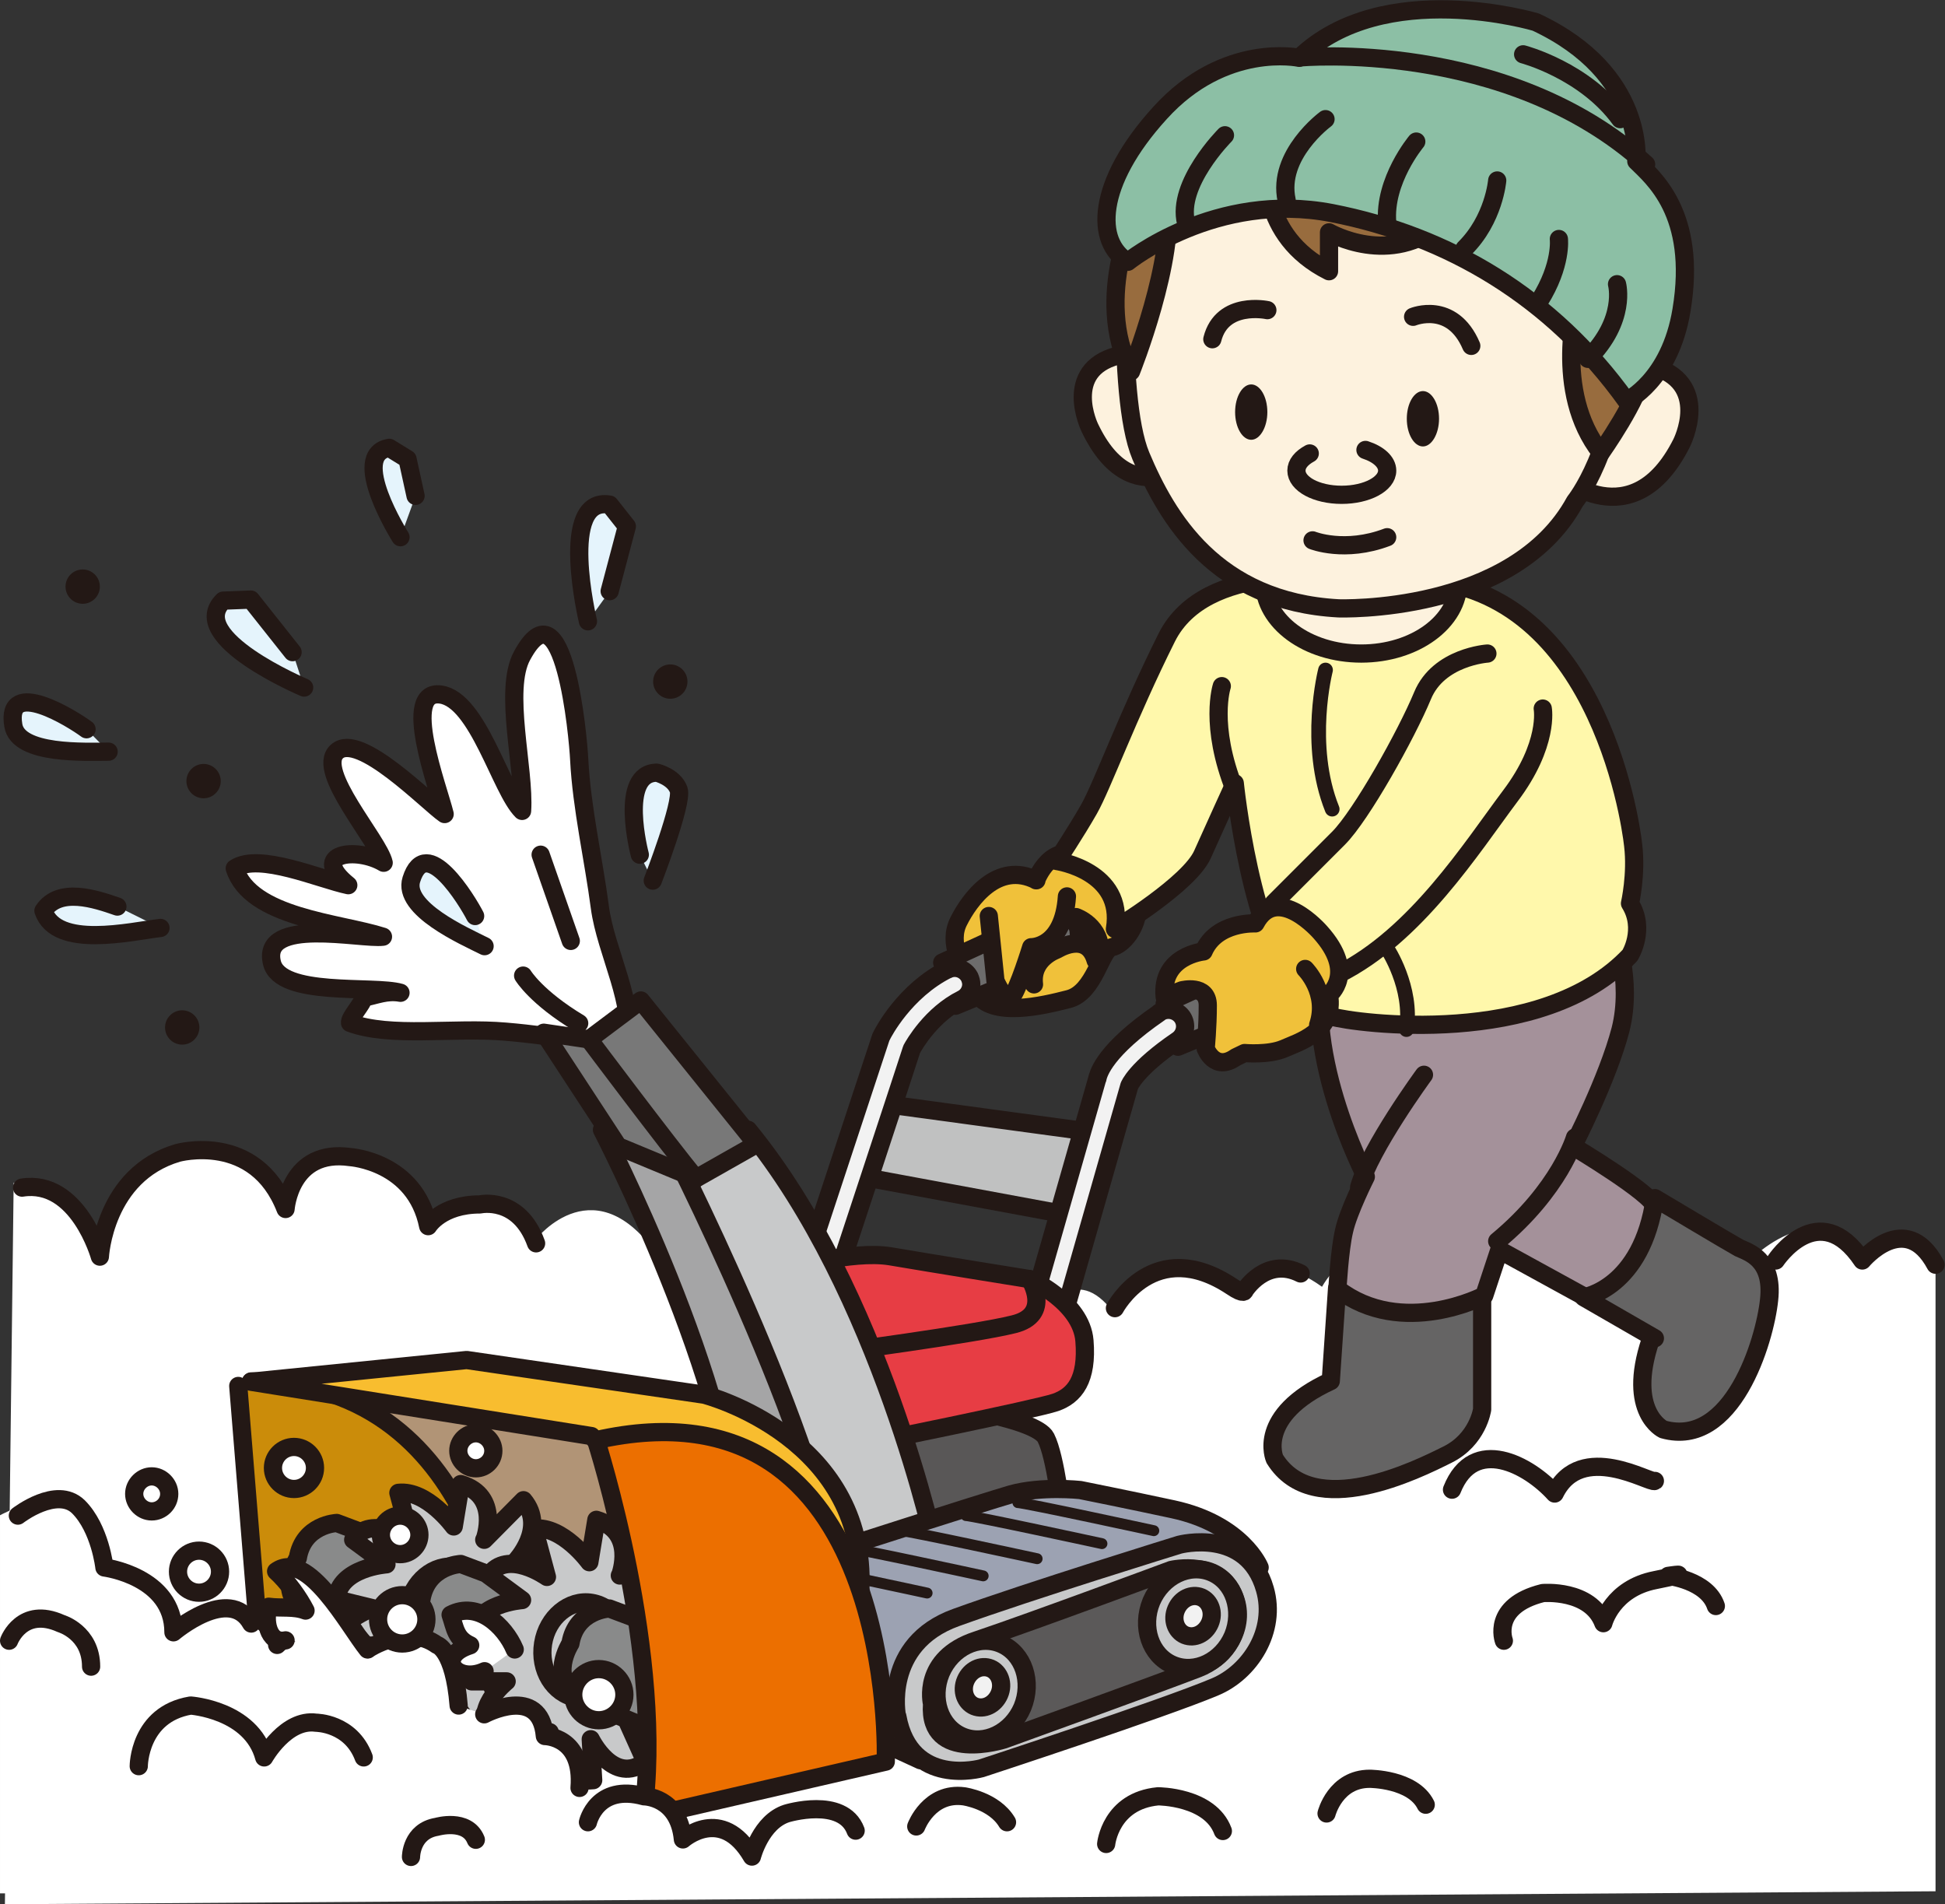 <?xml version="1.0" encoding="UTF-8"?>
<svg id="_レイヤー_1" data-name="レイヤー 1" xmlns="http://www.w3.org/2000/svg" viewBox="0 0 55.51 54.34">
  <rect x="0" y="0" width="55.51" height="54.34" fill="#333333" stroke="none"/>
  <defs>
    <style>
      .cls-1 {
        fill: #c0c1c1;
      }

      .cls-2 {
        fill: #231815;
      }

      .cls-3 {
        fill: #595757;
      }

      .cls-4 {
        fill: #b19476;
      }

      .cls-5 {
        fill: #6d6c6c;
      }

      .cls-6 {
        fill: #ec6f00;
      }

      .cls-7 {
        fill: #fff;
      }

      .cls-8 {
        fill: #8cbfa5;
      }

      .cls-9 {
        fill: #986c3e;
      }

      .cls-10 {
        fill: #f2f2f2;
      }

      .cls-11 {
        fill: #5b5959;
      }

      .cls-12 {
        fill: #898a8a;
      }

      .cls-13 {
        fill: #a5a5a6;
      }

      .cls-14 {
        stroke-width: .31px;
      }

      .cls-14, .cls-15, .cls-16 {
        fill: none;
        stroke: #231815;
        stroke-linecap: round;
        stroke-linejoin: round;
      }

      .cls-15 {
        stroke-width: .52px;
      }

      .cls-17 {
        fill: #f0c13a;
      }

      .cls-18 {
        fill: #656464;
      }

      .cls-19 {
        fill: #e73d44;
      }

      .cls-20 {
        fill: #c8c9ca;
      }

      .cls-21 {
        fill: #fff8ab;
      }

      .cls-22 {
        fill: #e5f4fc;
      }

      .cls-23 {
        fill: #f8bd2f;
      }

      .cls-24 {
        fill: #9ca2b2;
      }

      .cls-16 {
        stroke-width: .42px;
      }

      .cls-25 {
        fill: #a4919a;
      }

      .cls-26 {
        fill: #cb8c0a;
      }

      .cls-27 {
        fill: #fdf2de;
      }

      .cls-28 {
        fill: #787878;
      }
    </style>
  </defs>
  <path class="cls-17" d="M29.57,25.12s.43-1.17,1.36-.62c.93.55,1.54.74,1.54,1.36s-.43,1.11-.74,1.17c-.31.06-.49,1.29-1.23,1.48-.74.19-2.22.55-2.65-.19-.43-.74-.8-1.42-.49-2.03.31-.62,1.11-1.73,2.22-1.17"/>
  <path class="cls-15" d="M29.57,25.12s.43-1.17,1.36-.62c.93.55,1.54.74,1.54,1.36s-.43,1.11-.74,1.17c-.31.06-.49,1.29-1.23,1.48-.74.19-2.22.55-2.65-.19-.43-.74-.8-1.42-.49-2.03.31-.62,1.11-1.73,2.22-1.17Z"/>
  <path class="cls-7" d="M.39,33.75s1.85.37,2.34,1.73c0,0,.37-2.1,2.71-2.59,0,0,1.85-.25,2.71,1.36,0,0,.74-1.6,2.1-1.23,0,0,1.6.25,1.97,1.85,0,0,2.1-1.36,3.08.49,0,0,1.73-2.22,3.57.62,0,0,2.34-2.22,4.19.62,0,0,2.84-1.48,4.44.74,0,0,1.6-1.36,2.22.25,0,0,.86-1.6,1.97-.25,0,0,1.36-2.34,3.7-.62,0,0,.62-1.23,2.34,0,0,0,1.36-2.47,3.33-.49,0,0,1.48-1.85,3.08.12,0,0,1.23-2.59,2.96-.25,0,0,1.48-1.73,2.59.12,0,0,1.97-2.34,3.58-.37,0,0,.99-1.11,1.97.25v17.87L.14,54.34l.25-20.59Z"/>
  <path class="cls-5" d="M33.24,28.64l2.96-1.36s.86-.06.93.43c.06.49-.06.74-.06.74l-3.45,1.42-.37-1.23Z"/>
  <path class="cls-15" d="M33.24,28.64l2.96-1.36s.86-.06.93.43c.06.49-.06.74-.06.74l-3.45,1.42-.37-1.23Z"/>
  <path class="cls-18" d="M42.3,36.77v3.45s-.12.86-.99,1.29c-.86.43-3.82,1.91-4.93.12,0,0-.55-1.23,1.6-2.22l.18-2.65,1.73-1.11,2.4,1.11Z"/>
  <path class="cls-15" d="M42.3,36.77v3.45s-.12.86-.99,1.29c-.86.43-3.82,1.91-4.93.12,0,0-.55-1.23,1.6-2.22l.18-2.65,1.73-1.11,2.4,1.11Z"/>
  <path class="cls-25" d="M46.06,26.54s.55,1.42.19,2.84c-.37,1.42-1.36,3.33-1.36,3.33,0,0,2.28,1.36,2.34,1.73.06.37-.62,2.34-1.85,2.65l-2.59-1.42-.43,1.3s-2.34,1.23-4.19-.19c0,0,.06-1.11.19-1.66.12-.55.62-1.54.62-1.54,0,0-1.97-3.76-1.11-6.47l5.49-1.29,2.71.74Z"/>
  <path class="cls-15" d="M46.06,26.54s.55,1.42.19,2.84c-.37,1.42-1.36,3.33-1.36,3.33,0,0,2.28,1.36,2.34,1.73.06.37-.62,2.34-1.85,2.65l-2.59-1.42-.43,1.3s-2.34,1.23-4.19-.19c0,0,.06-1.11.19-1.66.12-.55.62-1.54.62-1.54,0,0-1.97-3.76-1.11-6.47l5.49-1.29,2.71.74Z"/>
  <path class="cls-15" d="M40.64,30.67s-1.54,2.1-1.85,3.21"/>
  <path class="cls-15" d="M44.95,32.46s-.43,1.48-2.22,2.96"/>
  <path class="cls-21" d="M38.11,16.53s-3.7-.55-4.81,1.66c-1.11,2.22-1.85,4.25-2.22,4.9-.37.65-.92,1.48-.92,1.48,0,0,1.94.28,1.66,1.94,0,0,2.13-1.29,2.5-2.13.37-.83.92-2.03.92-2.03,0,0,.46,4.53,1.85,5.92,0,0,.28.56.92.74.65.19,6.01.92,8.51-1.75,0,0,.46-.74,0-1.48,0,0,.19-.83.09-1.66-.09-.83-1.11-7.49-6.29-7.58h-2.22Z"/>
  <path class="cls-15" d="M38.11,16.53s-3.7-.55-4.81,1.66c-1.11,2.22-1.85,4.25-2.22,4.9-.37.65-.92,1.48-.92,1.48,0,0,1.94.28,1.66,1.94,0,0,2.13-1.29,2.5-2.13.37-.83.92-2.03.92-2.03,0,0,.46,4.53,1.85,5.92,0,0,.28.56.92.74.65.19,6.01.92,8.51-1.75,0,0,.46-.74,0-1.48,0,0,.19-.83.09-1.66-.09-.83-1.11-7.49-6.29-7.58h-2.22Z"/>
  <path class="cls-27" d="M41.62,16.62c0,1.12-1.24,2.03-2.77,2.03s-2.77-.91-2.77-2.03,1.24-2.03,2.77-2.03,2.77.91,2.77,2.03"/>
  <path class="cls-15" d="M41.62,16.62c0,1.12-1.24,2.03-2.77,2.03s-2.77-.91-2.77-2.03,1.24-2.03,2.77-2.03,2.77.91,2.77,2.03Z"/>
  <path class="cls-27" d="M34.16,13.06s-1.84,1.71-3.06-.86c0,0-.79-1.63.79-2.05l2.28.6v2.31Z"/>
  <path class="cls-15" d="M34.16,13.06s-1.84,1.71-3.06-.86c0,0-.79-1.63.79-2.05l2.28.6v2.31Z"/>
  <path class="cls-27" d="M44.49,13.57s2.1,1.85,3.5-.92c0,0,.9-1.76-.9-2.22l-2.6.65v2.5Z"/>
  <path class="cls-15" d="M44.49,13.57s2.1,1.85,3.5-.92c0,0,.9-1.76-.9-2.22l-2.6.65v2.5Z"/>
  <path class="cls-27" d="M32.19,5.89s-.37,5.36.37,7.12c.74,1.76,2.13,4.16,5.64,4.35,0,0,4.99.18,6.75-3.05,0,0,1.2-1.48,1.29-4.35l-5.27-6.84-8.78,2.77Z"/>
  <path class="cls-15" d="M32.19,5.89s-.37,5.36.37,7.12c.74,1.76,2.13,4.16,5.64,4.35,0,0,4.99.18,6.75-3.05,0,0,1.2-1.48,1.29-4.35l-5.27-6.84-8.78,2.77Z"/>
  <path class="cls-9" d="M32.47,5.89s-1.29,2.59-.19,4.71c0,0,1.3-3.24,1.02-4.99l-.83.28Z"/>
  <path class="cls-15" d="M32.47,5.89s-1.29,2.59-.19,4.71c0,0,1.3-3.24,1.02-4.99l-.83.28Z"/>
  <path class="cls-9" d="M36.17,4.69s-.28,2.03,1.76,3.05v-1.11s1.76,1.02,3.24-.28l-4.99-1.66Z"/>
  <path class="cls-15" d="M36.17,4.69s-.28,2.03,1.76,3.05v-1.11s1.76,1.02,3.24-.28l-4.99-1.66Z"/>
  <path class="cls-9" d="M45.04,8.57s-.74,2.59.65,4.35c0,0,1.11-1.57,1.2-2.31,0,0-1.02-1.85-1.85-2.03"/>
  <path class="cls-15" d="M45.04,8.57s-.74,2.59.65,4.35c0,0,1.11-1.57,1.2-2.31,0,0-1.02-1.85-1.85-2.03Z"/>
  <path class="cls-8" d="M32.19,7.47s2.5-2.03,5.82-1.39c3.33.65,6.29,2.4,8.41,5.36,0,0,1.24-.58,1.57-2.59.46-2.77-.83-3.79-1.29-4.25,0,0,.28-2.5-2.87-3.97,0,0-4.34-1.3-6.75,1.02,0,0-2.13-.46-3.97,1.57-1.85,2.03-1.85,3.7-.92,4.25"/>
  <path class="cls-15" d="M32.19,7.47s2.5-2.03,5.82-1.39c3.33.65,6.29,2.4,8.41,5.36,0,0,1.24-.58,1.57-2.59.46-2.77-.83-3.79-1.29-4.25,0,0,.28-2.5-2.87-3.97,0,0-4.34-1.3-6.75,1.02,0,0-2.13-.46-3.97,1.57-1.85,2.03-1.85,3.7-.92,4.25Z"/>
  <path class="cls-15" d="M37.83,3.4s-1.39,1.02-1.11,2.31"/>
  <path class="cls-15" d="M37.09,1.64s5.92-.55,9.89,3.05"/>
  <path class="cls-15" d="M34.96,3.86s-1.39,1.39-1.11,2.5"/>
  <path class="cls-15" d="M40.42,4.04s-.93,1.11-.83,2.31"/>
  <path class="cls-15" d="M42.73,5.15s-.09,1.11-.93,1.94"/>
  <path class="cls-15" d="M43.47,1.55s1.76.46,2.77,1.85"/>
  <path class="cls-15" d="M44.49,6.82s.09.74-.55,1.76"/>
  <path class="cls-15" d="M46.15,8.11s.28,1.02-.83,2.13"/>
  <path class="cls-15" d="M40.33,9.04s1.11-.46,1.66.83"/>
  <path class="cls-15" d="M36.17,8.85s-1.29-.28-1.57.83"/>
  <path class="cls-15" d="M38.97,12.84c.37.12.62.34.62.59,0,.38-.58.69-1.3.69s-1.29-.31-1.29-.69c0-.19.14-.36.38-.49"/>
  <path class="cls-15" d="M37.46,15.42s.92.37,2.13-.09"/>
  <path class="cls-2" d="M36.17,11.76c0,.43-.21.79-.46.79s-.46-.35-.46-.79.21-.79.46-.79.46.35.46.79"/>
  <path class="cls-2" d="M41.07,11.95c0,.43-.21.79-.46.79s-.46-.35-.46-.79.21-.79.46-.79.46.35.46.79"/>
  <path class="cls-15" d="M42.45,18.65s-1.39.09-1.85,1.2c-.46,1.11-1.75,3.42-2.4,4.07-.65.65-1.85,1.85-1.85,1.85"/>
  <path class="cls-15" d="M44.03,20.22s.19,1.02-.93,2.5c-1.11,1.48-2.68,3.97-4.9,5.08"/>
  <path class="cls-15" d="M34.87,19.58s-.37,1.11.37,2.96"/>
  <path class="cls-16" d="M37.83,19.12s-.55,2.13.19,3.97"/>
  <path class="cls-16" d="M39.59,27.07s.74,1.11.55,2.31"/>
  <path class="cls-18" d="M47.23,38.19l-2.03-1.17s1.66-.25,2.03-2.83c0,0,2.16,1.29,2.4,1.42.25.12.99.31.86,1.48-.12,1.17-1.05,4.25-3.02,3.7,0,0-1.05-.49-.37-2.53"/>
  <path class="cls-15" d="M47.23,38.19l-2.03-1.17s1.66-.25,2.03-2.83c0,0,2.16,1.29,2.4,1.42.25.12.99.31.86,1.48-.12,1.17-1.05,4.25-3.02,3.7,0,0-1.05-.49-.37-2.53"/>
  <path class="cls-7" d="M17.89,29.93c.28-1.24-.6-2.75-.77-4.04-.18-1.37-.52-2.84-.59-4.22-.03-.64-.44-5.16-1.63-2.96-.54.99.08,3.23,0,4.43-.61-.6-1.26-3.17-2.32-3.32-1.15-.16-.07,2.67.11,3.41-.47-.32-2.45-2.37-3.08-1.78-.6.56,1.2,2.54,1.34,3.17-.77-.46-2.15-.28-1.01.64-.81-.17-2.55-.94-3.24-.48.45,1.41,2.98,1.55,4.23,1.95-.63.08-3.48-.58-3.17.74.23.99,2.91.64,3.67.86-.4-.07-.69.07-1.06.14,0,.16-.4.56-.38.72,1.16.43,2.96.12,4.44.25,1.59.13,2.26.41,3.82,0"/>
  <path class="cls-15" d="M17.89,29.93c.28-1.24-.6-2.75-.77-4.04-.18-1.37-.52-2.84-.59-4.22-.03-.64-.44-5.16-1.63-2.96-.54.99.08,3.23,0,4.43-.61-.6-1.26-3.17-2.32-3.32-1.15-.16-.07,2.67.11,3.41-.47-.32-2.45-2.37-3.08-1.78-.6.56,1.2,2.54,1.34,3.17-.77-.46-2.15-.28-1.01.64-.81-.17-2.55-.94-3.24-.48.45,1.41,2.98,1.55,4.23,1.95-.63.08-3.48-.58-3.17.74.23.99,2.91.64,3.67.86-.4-.07-.69.07-1.06.14,0,.16-.4.56-.38.72,1.16.43,2.96.12,4.44.25,1.59.13,2.26.41,3.82,0"/>
  <path class="cls-22" d="M18.26,24.39s-.62-2.34.49-2.34c0,0,.49.12.62.49.12.37-.74,2.59-.74,2.59"/>
  <path class="cls-15" d="M18.26,24.39s-.62-2.34.49-2.34c0,0,.49.12.62.49.12.37-.74,2.59-.74,2.59"/>
  <path class="cls-22" d="M16.78,17.73s-.86-3.58.62-3.33l.49.62-.49,1.85"/>
  <path class="cls-15" d="M16.78,17.73s-.86-3.58.62-3.33l.49.62-.49,1.85"/>
  <path class="cls-22" d="M11.43,15.33s-1.49-2.36-.32-2.55l.52.32.23,1.05"/>
  <path class="cls-15" d="M11.43,15.33s-1.49-2.36-.32-2.55l.52.32.23,1.05"/>
  <path class="cls-22" d="M8.68,19.62s-3.39-1.43-2.31-2.48l.79-.03,1.19,1.5"/>
  <path class="cls-15" d="M8.68,19.62s-3.39-1.43-2.31-2.48l.79-.03,1.19,1.5"/>
  <path class="cls-22" d="M3.1,21.45c-.65,0-2.58.1-2.72-.75-.23-1.39,1.7-.18,2.09.11"/>
  <path class="cls-15" d="M3.1,21.45c-.65,0-2.58.1-2.72-.75-.23-1.39,1.7-.18,2.09.11"/>
  <path class="cls-22" d="M13.83,27c-.58-.29-2.35-1.07-2.09-1.9.42-1.34,1.6.61,1.82,1.04"/>
  <path class="cls-15" d="M13.83,27c-.58-.29-2.35-1.07-2.09-1.9.42-1.34,1.6.61,1.82,1.04"/>
  <path class="cls-22" d="M4.58,26.48c-.85.1-2.97.61-3.34-.49.45-.68,1.48-.34,2.11-.12"/>
  <path class="cls-15" d="M4.58,26.48c-.85.1-2.97.61-3.34-.49.45-.68,1.48-.34,2.11-.12"/>
  <path class="cls-5" d="M26.89,27.47l2.96-1.36s.86-.06.93.43c.06.49-.06.74-.06.74l-3.45,1.42-.37-1.23Z"/>
  <path class="cls-15" d="M26.89,27.47l2.96-1.36s.86-.06.93.43c.06.49-.06.74-.06.74l-3.45,1.42-.37-1.23Z"/>
  <polyline class="cls-1" points="25.23 31.5 31.42 32.34 30.87 34.74 24.39 33.54 25.04 31.23"/>
  <polyline class="cls-15" points="25.23 31.5 31.42 32.34 30.87 34.74 24.39 33.54 25.04 31.23"/>
  <path class="cls-10" d="M33.09,28.9c-1.53,1.05-1.74,1.71-1.77,1.88,0-.02,0-.04.01-.05l-2.22,7.77c-.07.25.07.51.32.58.25.07.51-.07.58-.32l2.22-7.77s.17-.48,1.39-1.31c.21-.15.27-.44.12-.66-.15-.21-.44-.27-.66-.12"/>
  <path class="cls-15" d="M33.09,28.9c-1.53,1.05-1.74,1.71-1.77,1.88,0-.02,0-.04.01-.05l-2.22,7.77c-.07.25.07.51.32.58.25.07.51-.07.58-.32l2.22-7.77s.17-.48,1.39-1.31c.21-.15.27-.44.12-.66-.15-.21-.44-.27-.66-.12Z"/>
  <path class="cls-10" d="M27.05,27.66c-1.24.62-1.85,1.82-1.88,1.88-.01.02-.02.04-.03.06l-2.5,7.58c-.08.25.05.51.3.6.25.08.52-.05.6-.3,0,0,2.46-7.46,2.48-7.54.07-.13.56-.99,1.44-1.43.16-.08.26-.25.26-.42,0-.07-.02-.14-.05-.21-.12-.23-.4-.33-.63-.21"/>
  <path class="cls-15" d="M27.05,27.66c-1.24.62-1.85,1.82-1.88,1.88-.01.02-.02.04-.03.06l-2.5,7.58c-.08.25.05.51.3.6.25.08.52-.05.6-.3,0,0,2.46-7.46,2.48-7.54.07-.13.56-.99,1.44-1.43.16-.08.26-.25.26-.42,0-.07-.02-.14-.05-.21-.12-.23-.4-.33-.63-.21Z"/>
  <path class="cls-3" d="M26.8,40.1s2.77.37,3.05.93c.28.55.46,2.22.46,2.22l-4.62,1.2-1.11-3.24,2.22-1.11Z"/>
  <path class="cls-15" d="M26.8,40.1s2.77.37,3.05.93c.28.55.46,2.22.46,2.22l-4.62,1.2-1.11-3.24,2.22-1.11Z"/>
  <path class="cls-19" d="M22.45,36.22s1.85-.55,2.96-.37c1.11.19,3.97.65,3.97.65,0,0,1.48.65,1.57,1.76.09,1.11-.28,1.57-.83,1.76-.55.19-5.55,1.2-5.55,1.2l-2.13-4.99Z"/>
  <path class="cls-15" d="M22.45,36.22s1.85-.55,2.96-.37c1.11.19,3.97.65,3.97.65,0,0,1.48.65,1.57,1.76.09,1.11-.28,1.57-.83,1.76-.55.19-5.55,1.2-5.55,1.2l-2.13-4.99Z"/>
  <path class="cls-15" d="M29.39,36.5s.65,1.02-.46,1.29c-1.11.28-5.27.83-5.27.83"/>
  <path class="cls-13" d="M17.18,32.24s3.79,7.3,3.93,11.94c0,.09.03.18.05.27.65,3.88,3.14.55,3.14.55l-.28-5.55-4.71-8.32-2.13,1.11Z"/>
  <path class="cls-15" d="M17.18,32.24s3.79,7.3,3.93,11.94c0,.09.03.18.05.27.65,3.88,3.14.55,3.14.55l-.28-5.55-4.71-8.32-2.13,1.11Z"/>
  <path class="cls-20" d="M26.71,44.26s-1.57-7.4-5.36-12.02l-2.4.09s4.62,8.97,4.99,13.22l2.77-1.29Z"/>
  <path class="cls-15" d="M26.71,44.26s-1.57-7.4-5.36-12.02l-2.4.09s4.62,8.97,4.99,13.22l2.77-1.29Z"/>
  <polygon class="cls-28" points="15.52 29.47 16.81 29.66 18.29 28.55 21.59 32.65 19.86 33.63 17.64 32.71 15.52 29.47"/>
  <polygon class="cls-15" points="15.52 29.47 16.81 29.66 18.29 28.55 21.59 32.65 19.86 33.63 17.64 32.71 15.52 29.47"/>
  <path class="cls-15" d="M16.81,29.66s2.22,2.96,3.05,3.97"/>
  <path class="cls-24" d="M35.95,44.73s-.49-1.23-2.47-1.66c-1.3-.28-2.65-.55-2.65-.55,0,0-1.11-.12-1.97.12-.86.25-5.24,1.66-5.24,1.66,0,0-1.66.56-1.79,1.85,0,0-.12.99,0,1.3.12.31.68,1.05.68,1.05l3.76,1.73,4.99-3.02,4.68-2.47Z"/>
  <path class="cls-15" d="M35.95,44.73s-.49-1.23-2.47-1.66c-1.3-.28-2.65-.55-2.65-.55,0,0-1.11-.12-1.97.12-.86.25-5.24,1.66-5.24,1.66,0,0-1.66.56-1.79,1.85,0,0-.12.99,0,1.3.12.31.68,1.05.68,1.05l3.76,1.73,4.99-3.02,4.68-2.47Z"/>
  <path class="cls-20" d="M25.6,48.98s-.42-2.06,1.68-2.82c2.1-.76,6.38-2.08,6.38-2.08,0,0,1.93-.51,2.44,1.27.34,1.18-.42,2.37-1.43,2.79-1.47.62-6.66,2.32-6.66,2.32,0,0-2.03.57-2.4-1.48"/>
  <path class="cls-15" d="M25.6,48.98s-.42-2.06,1.68-2.82c2.1-.76,6.38-2.08,6.38-2.08,0,0,1.93-.51,2.44,1.27.34,1.18-.42,2.37-1.43,2.79-1.47.62-6.66,2.32-6.66,2.32,0,0-2.03.57-2.4-1.48Z"/>
  <path class="cls-11" d="M26.6,48.62s-.32-1.29,1.27-1.81c1.58-.53,5.56-2.01,5.56-2.01,0,0,1.46-.35,1.84.88.25.82-.32,1.64-1.08,1.93-1.11.43-5.54,2.03-5.54,2.03,0,0-2.17.69-2.05-1.01"/>
  <path class="cls-15" d="M26.6,48.62s-.32-1.29,1.27-1.81c1.58-.53,5.56-2.01,5.56-2.01,0,0,1.46-.35,1.84.88.25.82-.32,1.64-1.08,1.93-1.11.43-5.54,2.03-5.54,2.03,0,0-2.17.69-2.05-1.01Z"/>
  <path class="cls-20" d="M29.18,48.72c-.31.73-1.08,1.1-1.72.83-.64-.27-.91-1.08-.61-1.81.31-.73,1.08-1.1,1.72-.83.64.27.91,1.08.61,1.81"/>
  <path class="cls-15" d="M29.18,48.72c-.31.73-1.08,1.1-1.72.83-.64-.27-.91-1.08-.61-1.81.31-.73,1.08-1.1,1.72-.83.64.27.91,1.08.61,1.81Z"/>
  <path class="cls-10" d="M28.52,48.35c-.13.3-.44.45-.71.34-.26-.11-.38-.44-.25-.74.13-.3.44-.45.71-.34.26.11.38.44.25.74"/>
  <path class="cls-15" d="M28.52,48.35c-.13.3-.44.45-.71.34-.26-.11-.38-.44-.25-.74.13-.3.44-.45.71-.34.26.11.38.44.25.74Z"/>
  <path class="cls-20" d="M35.19,46.68c-.31.73-1.08,1.1-1.72.83-.64-.27-.91-1.08-.61-1.81.31-.73,1.08-1.1,1.72-.83.64.27.91,1.08.61,1.81"/>
  <path class="cls-15" d="M35.19,46.68c-.31.73-1.08,1.1-1.72.83-.64-.27-.91-1.08-.61-1.81.31-.73,1.08-1.1,1.72-.83.64.27.91,1.08.61,1.81Z"/>
  <path class="cls-10" d="M34.53,46.32c-.13.3-.44.45-.71.34-.26-.11-.38-.44-.25-.74.13-.3.44-.45.71-.34.26.11.38.44.25.74"/>
  <path class="cls-15" d="M34.53,46.32c-.13.3-.44.45-.71.34-.26-.11-.38-.44-.25-.74.13-.3.44-.45.71-.34.26.11.38.44.25.74Z"/>
  <path class="cls-14" d="M29.05,42.88c.19,0,3.88.8,3.88.8"/>
  <path class="cls-14" d="M27.57,43.25c.19,0,3.88.8,3.88.8"/>
  <path class="cls-14" d="M25.72,43.68c.19,0,3.88.8,3.88.8"/>
  <path class="cls-14" d="M24.18,44.17c.19,0,3.88.8,3.88.8"/>
  <path class="cls-14" d="M22.58,44.66c.19,0,3.88.8,3.88.8"/>
  <path class="cls-4" d="M8.28,39.79l5.18-.37s7.15,1.73,8.01,3.7c.86,1.97.49,3.2.49,3.2h-9.13s-4.56-6.53-4.56-6.53Z"/>
  <path class="cls-15" d="M8.28,39.79l5.18-.37s7.15,1.73,8.01,3.7c.86,1.97.49,3.2.49,3.2h-9.13s-4.56-6.53-4.56-6.53Z"/>
  <path class="cls-26" d="M6.8,39.55l.74,9.12,6.9-.99s-.37-8.26-7.27-8.26"/>
  <path class="cls-15" d="M6.8,39.55l.74,9.12,6.9-.99s-.37-8.26-7.27-8.26"/>
  <path class="cls-12" d="M13.5,44.92l-3.89-1.46s-.95.04-1.11,1c0,0-.64.99.23,1.52.87.53,4.64,1.91,4.64,1.91l.14-2.97Z"/>
  <path class="cls-15" d="M13.5,44.92l-3.89-1.46s-.95.04-1.11,1c0,0-.64.99.23,1.52.87.53,4.64,1.91,4.64,1.91l.14-2.97Z"/>
  <path class="cls-20" d="M14.88,46.5c-.22,1.33-1.33,2.26-2.48,2.07-1.15-.19-1.9-1.42-1.68-2.75.22-1.33,1.33-2.26,2.48-2.07,1.15.19,1.9,1.42,1.69,2.75"/>
  <path class="cls-15" d="M14.88,46.5c-.22,1.33-1.33,2.26-2.48,2.07-1.15-.19-1.9-1.42-1.68-2.75.22-1.33,1.33-2.26,2.48-2.07,1.15.19,1.9,1.42,1.69,2.75Z"/>
  <path class="cls-20" d="M13.83,43.93s.47-1.24-.68-1.58l-.2,1.21s-.76-1.05-1.58-.96l.37,1.38s-1.14-.81-1.66-.04l.95.7s-1.35.09-1.43,1l1.03.25s-1.06.37-1.04,1.07h1s-1.07.84-.39,1.57l.89-.55s-.44,1.47.39,1.69l.34-1.26s.15,1.49,1.24,1.36l-.07-1.17s.65,1.34,1.56.64l-.49-1.08s1.24.59,1.74-.41l-.95-.7s1.47-.38,1.13-1.21h-1s1.27-.81.71-1.52l-.97.23s.89-.94.22-1.74l-1.12,1.13Z"/>
  <path class="cls-15" d="M13.83,43.93s.47-1.24-.68-1.58l-.2,1.21s-.76-1.05-1.58-.96l.37,1.38s-1.14-.81-1.66-.04l.95.7s-1.35.09-1.43,1l1.03.25s-1.06.37-1.04,1.07h1s-1.07.84-.39,1.57l.89-.55s-.44,1.47.39,1.69l.34-1.26s.15,1.49,1.24,1.36l-.07-1.17s.65,1.34,1.56.64l-.49-1.08s1.24.59,1.74-.41l-.95-.7s1.47-.38,1.13-1.21h-1s1.27-.81.71-1.52l-.97.23s.89-.94.22-1.74l-1.12,1.13Z"/>
  <path class="cls-15" d="M13.98,46.27c-.12.75-.75,1.27-1.39,1.16-.65-.11-1.07-.8-.95-1.55.12-.75.75-1.27,1.39-1.16.65.11,1.07.8.95,1.55Z"/>
  <path class="cls-12" d="M17.04,46.09l-3.89-1.46s-.95.04-1.12,1c0,0-.64.99.23,1.52.87.53,4.64,1.91,4.64,1.91l.14-2.97Z"/>
  <path class="cls-15" d="M17.04,46.09l-3.89-1.46s-.95.04-1.12,1c0,0-.64.99.23,1.52.87.53,4.64,1.91,4.64,1.91l.14-2.97Z"/>
  <path class="cls-20" d="M18.74,47.52c-.22,1.33-1.33,2.26-2.48,2.07-1.15-.19-1.9-1.42-1.68-2.75.22-1.33,1.33-2.26,2.48-2.07,1.15.19,1.9,1.42,1.69,2.75"/>
  <path class="cls-15" d="M18.74,47.52c-.22,1.33-1.33,2.26-2.48,2.07-1.15-.19-1.9-1.42-1.68-2.75.22-1.33,1.33-2.26,2.48-2.07,1.15.19,1.9,1.42,1.69,2.75Z"/>
  <path class="cls-20" d="M17.7,44.95s.47-1.24-.68-1.58l-.2,1.21s-.76-1.05-1.58-.96l.37,1.38s-1.14-.81-1.66-.04l.95.7s-1.35.09-1.43,1l1.03.25s-1.06.37-1.04,1.07h1s-1.07.84-.39,1.57l.89-.55s-.44,1.48.39,1.69l.34-1.26s.15,1.49,1.24,1.37l-.07-1.17s.65,1.34,1.56.64l-.49-1.09s1.24.59,1.74-.41l-.95-.7s1.47-.38,1.13-1.21h-1s1.27-.81.71-1.52l-.97.23s.89-.94.22-1.74l-1.12,1.13Z"/>
  <path class="cls-15" d="M17.7,44.95s.47-1.24-.68-1.58l-.2,1.21s-.76-1.05-1.58-.96l.37,1.38s-1.14-.81-1.66-.04l.95.7s-1.35.09-1.43,1l1.03.25s-1.06.37-1.04,1.07h1s-1.07.84-.39,1.57l.89-.55s-.44,1.48.39,1.69l.34-1.26s.15,1.49,1.24,1.37l-.07-1.17s.65,1.34,1.56.64l-.49-1.09s1.24.59,1.74-.41l-.95-.7s1.47-.38,1.13-1.21h-1s1.27-.81.71-1.52l-.97.23s.89-.94.22-1.74l-1.12,1.13Z"/>
  <path class="cls-15" d="M17.84,47.29c-.12.75-.75,1.27-1.39,1.16-.65-.11-1.07-.8-.95-1.55.12-.75.75-1.27,1.39-1.16.65.11,1.07.8.95,1.55Z"/>
  <path class="cls-12" d="M21.28,47.36l-3.89-1.46s-.95.04-1.11,1c0,0-.64.99.23,1.52.87.53,4.64,1.91,4.64,1.91l.14-2.97Z"/>
  <path class="cls-15" d="M21.28,47.36l-3.89-1.46s-.95.04-1.11,1c0,0-.64.99.23,1.52.87.53,4.64,1.91,4.64,1.91l.14-2.97Z"/>
  <path class="cls-23" d="M16.88,40.98l-9.72-1.55,6.16-.62,6.78.99s4.81,1.23,4.44,5.79l-2.1.37-5.57-4.98Z"/>
  <path class="cls-15" d="M16.88,40.98l-9.72-1.55,6.16-.62,6.78.99s4.81,1.23,4.44,5.79l-2.1.37-5.57-4.98Z"/>
  <path class="cls-6" d="M17.01,41.1s2,6.21,1.33,10.77l6.94-1.6s.4-11.14-8.28-9.17"/>
  <path class="cls-15" d="M17.01,41.1s2,6.21,1.33,10.77l6.94-1.6s.4-11.14-8.28-9.17Z"/>
  <path class="cls-7" d="M24.42,52.25c-.37-.99-1.97-.49-1.97-.49-.74.25-.99,1.23-.99,1.23-.86-1.48-1.97-.49-1.97-.49-.12-1.23-1.11-1.23-1.11-1.23-1.36-.37-1.6.74-1.6.74l-.25-.99c.12-1.48-.99-1.48-.99-1.48-.12-1.48-1.73-.62-1.73-.62l-.74-.25c-.12-1.6-.62-1.73-.62-1.73-.86-.62-1.97.12-1.97.12,0,0-.37-.62-.99-.86-.62-.25-1.6.74-1.6.74l-.74-.62c-.62-1.11-2.22.25-2.22.25,0-1.6-1.97-1.85-1.97-1.85,0,0-.12-1.11-.74-1.73s-2.22.25-2.22.25v10.79h24.78l-.37-1.79Z"/>
  <path class="cls-15" d="M.51,43.25s1.11-.86,1.73-.25c.62.62.74,1.73.74,1.73,0,0,1.97.25,1.97,1.85,0,0,1.6-1.36,2.22-.25"/>
  <path class="cls-15" d="M7.91,46.94s.99-.99,1.6-.74c.62.25.99.86.99.86,0,0,1.11-.74,1.97-.12,0,0,.49.12.62,1.73"/>
  <path class="cls-15" d="M13.82,48.92s1.6-.86,1.73.62c0,0,1.11,0,.99,1.48"/>
  <path class="cls-15" d="M16.78,52s.25-1.11,1.6-.74c0,0,.99,0,1.11,1.23,0,0,1.11-.99,1.97.49,0,0,.25-.99.99-1.23,0,0,1.6-.49,1.97.49"/>
  <path class="cls-15" d="M26.15,52.12s.37-.99,1.36-.86c0,0,.86.12,1.23.74"/>
  <path class="cls-15" d="M.26,46.82s.37-.99,1.48-.49c0,0,.86.25.86,1.23"/>
  <path class="cls-15" d="M3.96,50.4s0-1.48,1.48-1.73c0,0,1.73.12,2.1,1.48,0,0,.62-1.11,1.48-.99,0,0,.99,0,1.36.99"/>
  <path class="cls-15" d="M11.73,52.99s0-.74.74-.86c0,0,.86-.25,1.11.37"/>
  <path class="cls-15" d="M31.57,52.62s.12-1.23,1.48-1.36c0,0,1.48,0,1.85.99"/>
  <path class="cls-15" d="M37.86,51.75s.25-.99,1.23-.99c0,0,1.23,0,1.6.74"/>
  <path class="cls-15" d="M42.92,46.82s-.37-.99,1.11-1.36c0,0,1.36-.12,1.73.86,0,0,.25-.99,1.48-1.23,1.23-.25.37-.12.37-.12,0,0,1.11.12,1.36.86"/>
  <path class="cls-15" d="M15.3,35.48c-.49-1.36-1.6-1.11-1.6-1.11-1.11,0-1.48.62-1.48.62-.37-1.85-2.22-1.97-2.22-1.97-1.73-.25-1.85,1.48-1.85,1.48-.86-2.22-3.08-1.6-3.08-1.6-2.1.62-2.22,2.96-2.22,2.96,0,0-.62-2.22-2.22-1.97"/>
  <path class="cls-15" d="M31.82,37.33s1.11-2.09,3.33-.62c.37.25.37.12.37.12,0,0,.61-.99,1.6-.49"/>
  <path class="cls-15" d="M50.68,35.97s1.23-1.85,2.47,0c0,0,1.23-1.48,2.09.12"/>
  <path class="cls-17" d="M37.68,26.6s-1.23-1.42-1.85-.25c0,0-1.11-.06-1.48.8,0,0-1.23.12-1.11,1.3l.49-.19s.74-.19.74.43-.06,1.23-.06,1.23c0,0,.25.68.86.25l.25-.12s.68.06,1.11-.12c.43-.19,1.48-.49,1.3-1.54,0,0,.8-.62-.25-1.79"/>
  <path class="cls-15" d="M37.68,26.6s-1.23-1.42-1.85-.25c0,0-1.11-.06-1.48.8,0,0-1.23.12-1.11,1.3l.49-.19s.74-.19.74.43-.06,1.23-.06,1.23c0,0,.25.68.86.25l.25-.12s.68.06,1.11-.12c.43-.19,1.48-.49,1.3-1.54,0,0,.8-.62-.25-1.79Z"/>
  <path class="cls-15" d="M30.71,26.17s.74.25.68,1.05"/>
  <path class="cls-15" d="M37.25,27.65s.68.68.37,1.6"/>
  <path class="cls-17" d="M31.27,27.41c-.25-.86-1.11-.31-1.11-.31,0,0-.74.25-.65.99"/>
  <path class="cls-15" d="M31.27,27.41c-.25-.86-1.11-.31-1.11-.31,0,0-.74.25-.65.99"/>
  <path class="cls-17" d="M28.22,26.14l.19,1.85s.28.65.46.46.56-1.42.56-1.42c0,0,.92.03,1.02-1.45"/>
  <path class="cls-15" d="M28.22,26.14l.19,1.85s.28.65.46.46.56-1.42.56-1.42c0,0,.92.03,1.02-1.45"/>
  <path class="cls-7" d="M6.28,44.85c0,.33-.27.6-.6.6s-.6-.27-.6-.6.27-.6.6-.6.6.27.6.6"/>
  <path class="cls-15" d="M6.28,44.85c0,.33-.27.6-.6.6s-.6-.27-.6-.6.27-.6.6-.6.6.27.6.6Z"/>
  <path class="cls-7" d="M12.17,46.21c0,.38-.31.69-.69.69s-.69-.31-.69-.69.31-.69.69-.69.69.31.69.69"/>
  <path class="cls-15" d="M12.17,46.21c0,.38-.31.69-.69.69s-.69-.31-.69-.69.31-.69.69-.69.69.31.69.69Z"/>
  <path class="cls-7" d="M4.83,42.63c0,.28-.23.5-.5.5s-.5-.23-.5-.5.23-.5.5-.5.5.23.5.5"/>
  <path class="cls-15" d="M4.83,42.63c0,.28-.23.5-.5.5s-.5-.23-.5-.5.23-.5.5-.5.5.23.5.5Z"/>
  <path class="cls-7" d="M14.08,41.4c0,.28-.23.5-.5.5s-.5-.23-.5-.5.23-.5.5-.5.5.23.5.5"/>
  <path class="cls-15" d="M14.08,41.4c0,.28-.23.5-.5.5s-.5-.23-.5-.5.23-.5.5-.5.5.23.5.5Z"/>
  <path class="cls-7" d="M11.97,43.8c0,.3-.25.55-.55.55s-.55-.25-.55-.55.25-.55.55-.55.55.25.55.55"/>
  <path class="cls-15" d="M11.97,43.8c0,.3-.25.55-.55.55s-.55-.25-.55-.55.25-.55.55-.55.55.25.55.55Z"/>
  <path class="cls-7" d="M17.82,48.36c0,.4-.33.73-.73.73s-.73-.33-.73-.73.33-.73.73-.73.73.33.73.73"/>
  <path class="cls-15" d="M17.82,48.36c0,.4-.33.73-.73.73s-.73-.33-.73-.73.33-.73.73-.73.73.33.73.73Z"/>
  <path class="cls-7" d="M8.99,41.89c0,.33-.27.6-.6.6s-.6-.27-.6-.6.27-.6.6-.6.6.27.6.6"/>
  <path class="cls-15" d="M8.99,41.89c0,.33-.27.6-.6.6s-.6-.27-.6-.6.27-.6.6-.6.6.27.6.6Z"/>
  <path class="cls-7" d="M14.69,47.07c-.29-.69-1.07-1.39-1.83-.99.13.38.14.68.56.87-1.01.32-.4,1.11.41.74"/>
  <path class="cls-15" d="M14.69,47.07c-.29-.69-1.07-1.39-1.83-.99.13.38.14.68.56.87-1.01.32-.4,1.11.41.74"/>
  <path class="cls-7" d="M10.49,47.07c-.54-.67-1.71-2.88-2.61-2.23.33.3.65.75.84,1.12-.33-.13-.71-.06-1.05-.11-.14.35-.03,1.07.48.96"/>
  <path class="cls-15" d="M10.49,47.07c-.54-.67-1.71-2.88-2.61-2.23.33.3.65.75.84,1.12-.33-.13-.71-.06-1.05-.11-.14.35-.03,1.07.48.96"/>
  <path class="cls-15" d="M41.44,42.51c.62-1.56,2.19-.71,2.93.11.75-1.53,2.74-.27,2.86-.36"/>
  <path class="cls-2" d="M6.3,22.29c0,.27-.22.49-.49.49s-.49-.22-.49-.49.22-.49.49-.49.49.22.49.49"/>
  <path class="cls-2" d="M2.85,16.74c0,.27-.22.49-.49.49s-.49-.22-.49-.49.22-.49.49-.49.49.22.49.49"/>
  <path class="cls-2" d="M19.62,19.45c0,.27-.22.49-.49.49s-.49-.22-.49-.49.22-.49.49-.49.49.22.49.49"/>
  <path class="cls-2" d="M5.69,29.32c0,.27-.22.49-.49.49s-.49-.22-.49-.49.22-.49.49-.49.49.22.49.49"/>
  <path class="cls-15" d="M14.93,27.84s.37.62,1.6,1.36"/>
  <line class="cls-15" x1="15.43" y1="24.39" x2="16.29" y2="26.85"/>
</svg>